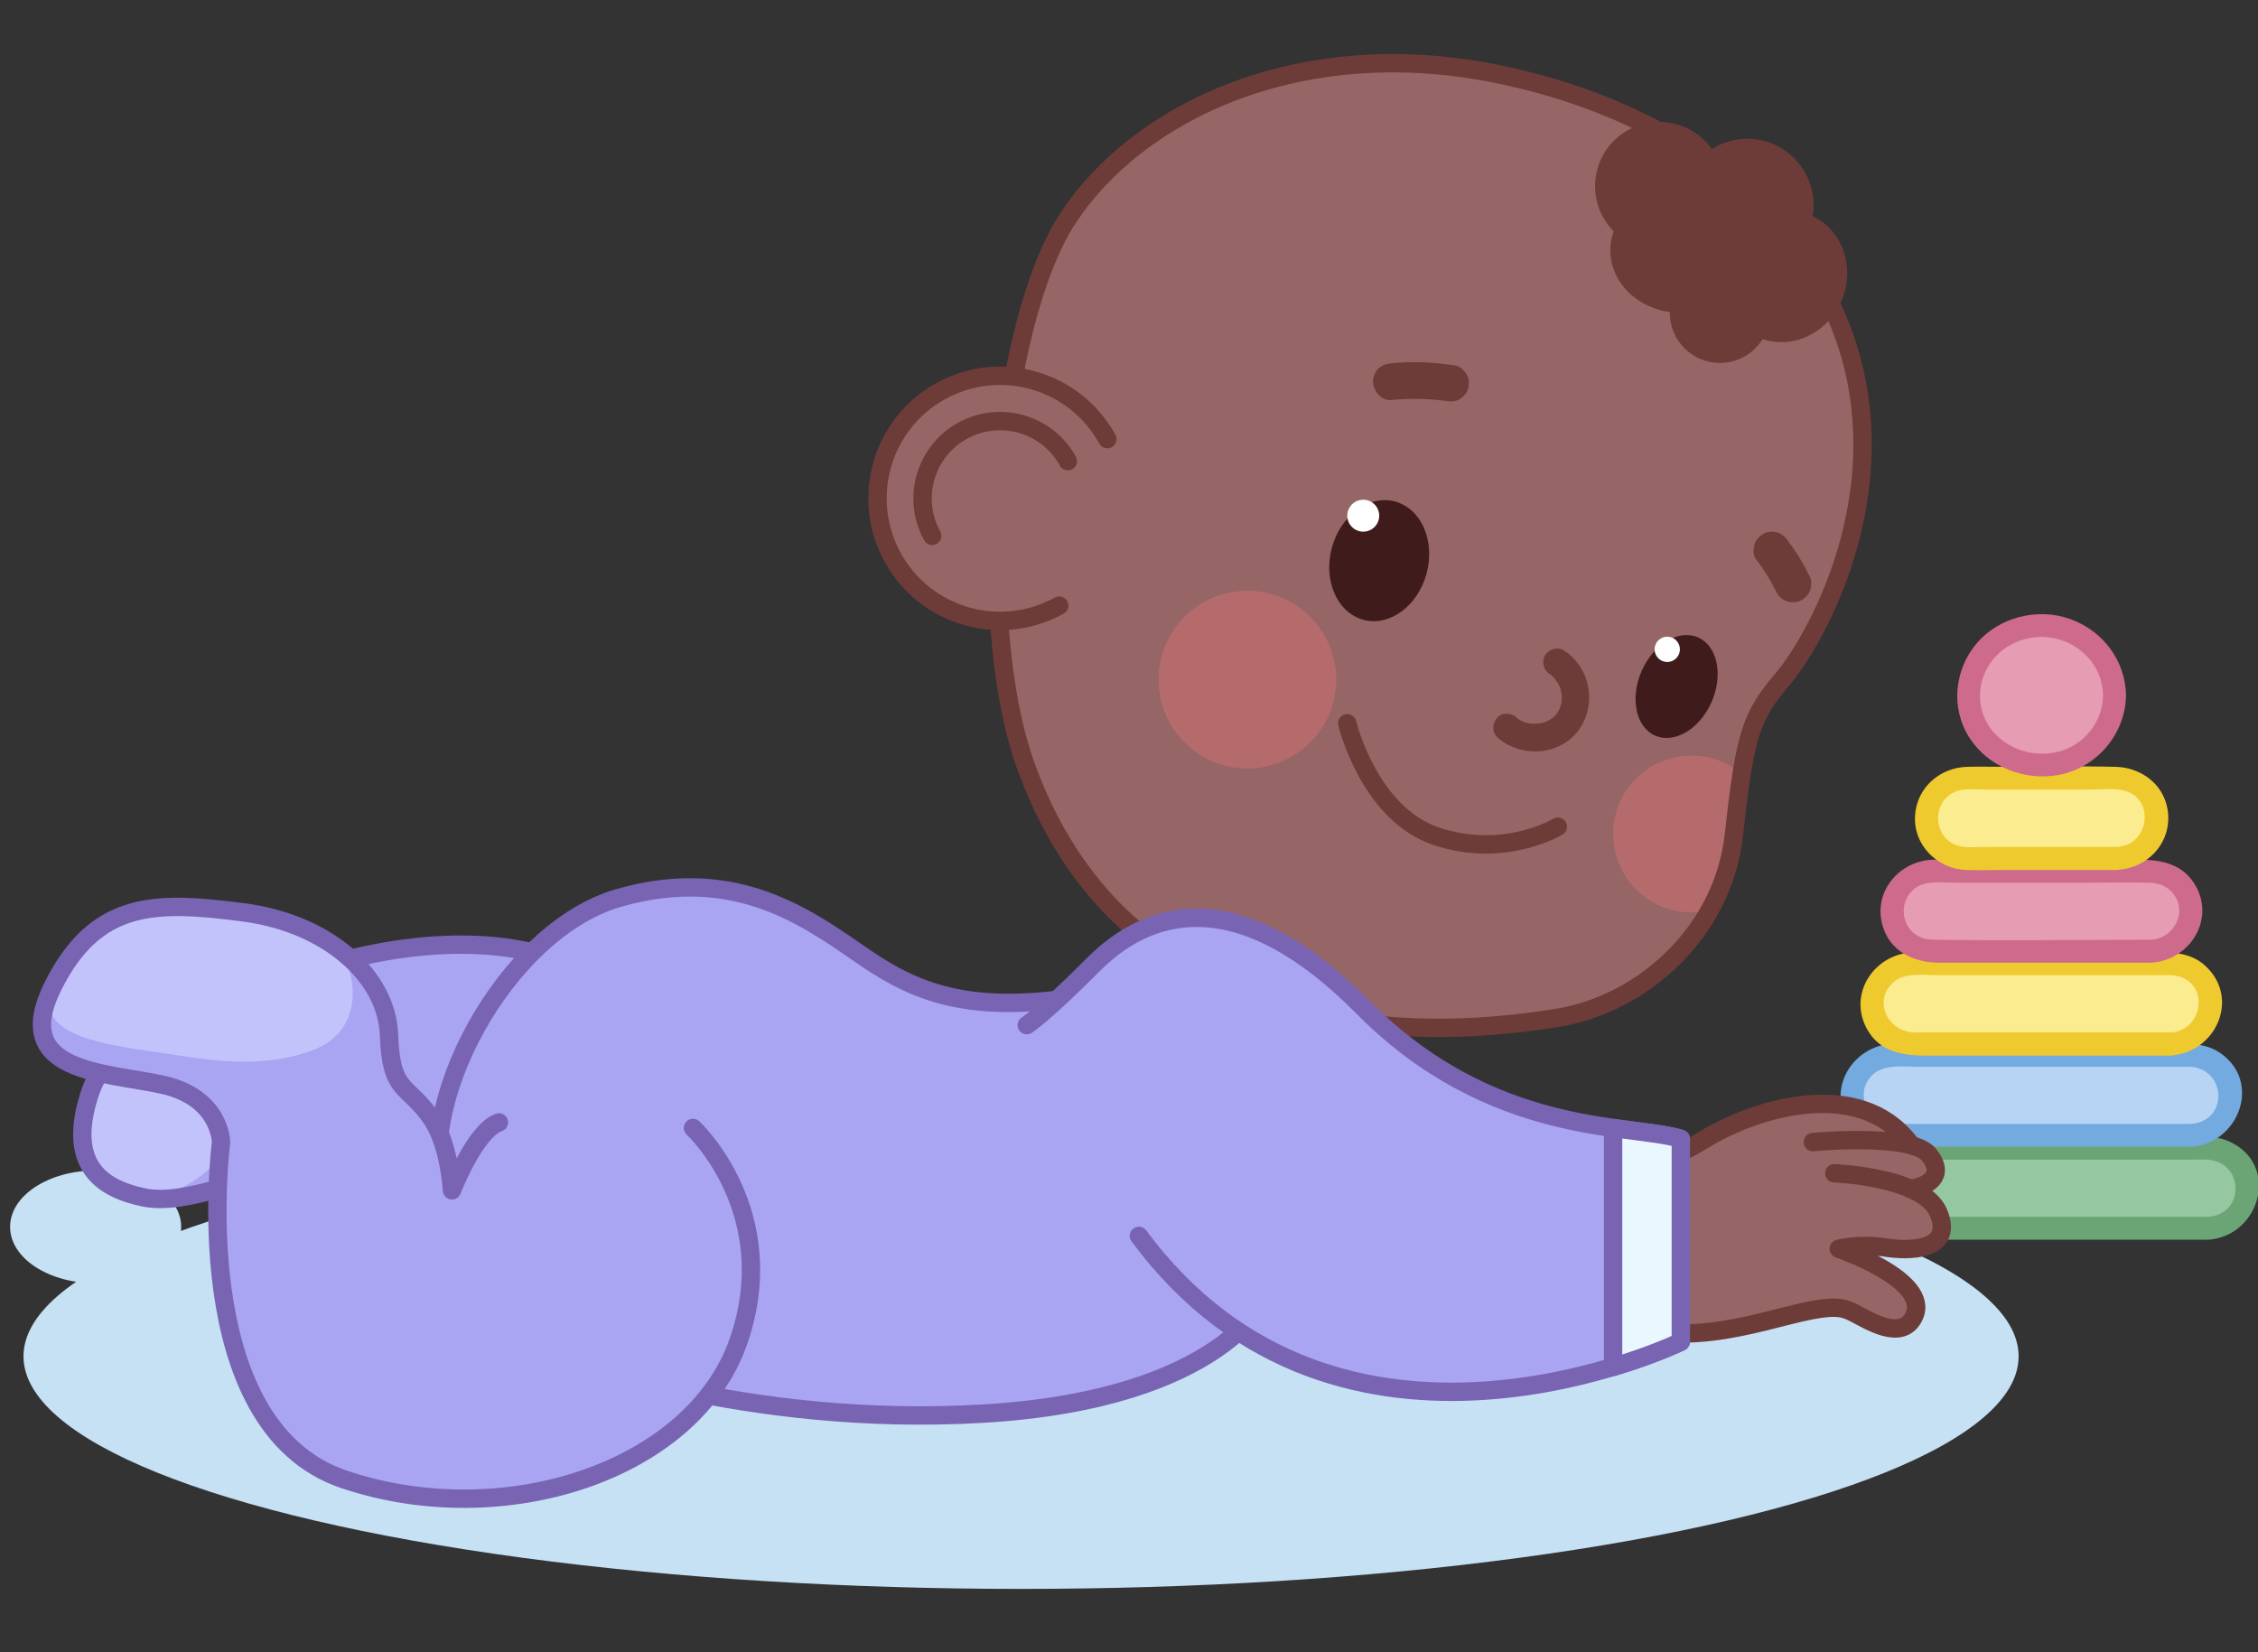 <svg xmlns="http://www.w3.org/2000/svg" id="Camada_1" viewBox="0 0 123 90"><rect x="0" y="0" width="123" height="90" fill="#333333" stroke="none"/><defs><style> .cls-1 { fill: #6ba576; } .cls-2 { fill: #efca2f; } .cls-3 { fill: #966565; } .cls-4 { fill: #6d3c38; } .cls-5 { fill: #e69cb2; } .cls-6 { stroke: #6d3c38; } .cls-6, .cls-7 { fill: none; } .cls-6, .cls-7, .cls-8 { stroke-linecap: round; stroke-linejoin: round; } .cls-9 { fill: #ce6b8d; } .cls-10 { fill: #3f1c1b; } .cls-11 { fill: #fff; } .cls-12 { fill: #a9a5f2; } .cls-7, .cls-8 { stroke: #7864b2; } .cls-13 { fill: #fbec90; } .cls-14 { fill: #73aae0; } .cls-15 { fill: #c3c3fc; } .cls-16 { fill: #95c8a0; } .cls-17 { fill: #c6e0f4; } .cls-8 { fill: #e9f7ff; } .cls-18 { fill: #b56b6b; } .cls-19 { fill: #b8d4f4; } </style></defs><g><g><path class="cls-16" d="M120.27,66.9h-18.12c-1.2,0-2.18-.98-2.18-2.18h0c0-1.2.98-2.18,2.18-2.18h18.12c1.2,0,2.18.98,2.18,2.18h0c0,1.2-.98,2.18-2.18,2.18Z"></path><path class="cls-1" d="M120.27,66.28h-17.09c-.32,0-.64.02-.95,0-1.25-.07-2.14-1.4-1.3-2.5.64-.83,1.94-.61,2.87-.61h15.45c.33,0,.67-.02,1,0,2,.13,2.06,2.97.03,3.11-.8.05-.8,1.3,0,1.25,2.84-.19,3.94-4.08,1.16-5.35-.95-.43-2.23-.26-3.24-.26h-12.47c-1.17,0-2.35-.05-3.52,0-2.4.09-3.87,2.97-2.04,4.79.96.96,2.26.82,3.5.82h16.61c.8,0,.81-1.25,0-1.25Z"></path></g><g><path class="cls-19" d="M119.34,61.85h-16.27c-1.2,0-2.18-.98-2.18-2.18h0c0-1.2.98-2.18,2.18-2.18h16.27c1.2,0,2.18.98,2.18,2.18h0c0,1.2-.98,2.18-2.18,2.18Z"></path><path class="cls-14" d="M119.34,61.22h-15.51c-.24,0-.49.02-.73,0-1.3-.11-2.15-1.62-1.12-2.65.64-.64,1.79-.46,2.62-.46h13.99c.25,0,.51-.02.75,0,1.98.17,2.02,2.99,0,3.11-.8.05-.8,1.3,0,1.25,2.61-.16,3.92-3.57,1.56-5.14-.94-.62-2.14-.48-3.21-.48h-11.31c-1.08,0-2.17-.04-3.26,0-2.24.09-3.73,2.59-2.29,4.49.87,1.15,2.12,1.12,3.4,1.12h15.1c.8,0,.81-1.25,0-1.25Z"></path></g><g><path class="cls-13" d="M118.25,56.85h-14.09c-1.2,0-2.18-.98-2.18-2.18h0c0-1.2.98-2.18,2.18-2.18h14.09c1.2,0,2.18.98,2.18,2.18h0c0,1.2-.98,2.18-2.18,2.18Z"></path><path class="cls-2" d="M118.25,56.23h-13.59c-.16,0-.34.01-.5,0-1.39-.11-2.14-1.8-.98-2.76.61-.5,1.59-.35,2.33-.35h12.24c.27,0,.57-.02.83.04,1.81.41,1.43,2.97-.33,3.08-.8.05-.8,1.3,0,1.25,2.44-.14,3.8-3.1,1.89-4.87-.88-.82-1.98-.74-3.08-.74h-9.94c-.97,0-1.95-.03-2.92,0-2.1.07-3.57,2.26-2.49,4.19.7,1.25,1.95,1.43,3.23,1.43h13.3c.8,0,.81-1.25,0-1.25Z"></path></g><g><path class="cls-5" d="M117.16,51.82h-11.91c-1.2,0-2.18-.98-2.18-2.18h0c0-1.2.98-2.18,2.18-2.18h11.91c1.2,0,2.18.98,2.18,2.18h0c0,1.2-.98,2.18-2.18,2.18Z"></path><path class="cls-9" d="M117.16,51.19c-3.9,0-7.81.06-11.71,0-.39,0-.77-.05-1.11-.29-.89-.63-.84-2.02.09-2.59.57-.35,1.41-.23,2.05-.23h7.47c.99,0,1.99-.02,2.98,0,.54,0,1.04.11,1.41.55.87,1.03.09,2.49-1.18,2.56-.8.04-.81,1.29,0,1.25,2.15-.11,3.59-2.44,2.35-4.34-.71-1.09-1.85-1.27-3.03-1.27h-8.52c-.89,0-1.78-.03-2.67,0-1.85.06-3.29,1.77-2.73,3.62.42,1.41,1.72,1.99,3.08,1.99h11.52c.8,0,.81-1.25,0-1.25Z"></path></g><g><path class="cls-13" d="M115.3,46.75h-8.19c-1.2,0-2.18-.98-2.18-2.18h0c0-1.2.98-2.18,2.18-2.18h8.19c1.2,0,2.18.98,2.18,2.18h0c0,1.2-.98,2.18-2.18,2.18Z"></path><path class="cls-2" d="M115.3,46.13h-7.05c-.47,0-1.01.07-1.48-.04-1.52-.33-1.61-2.51-.16-3,.47-.16,1.06-.08,1.55-.08h5.72c.56,0,1.2-.08,1.76.04,1.8.39,1.45,3.01-.33,3.08-.8.03-.81,1.28,0,1.25,1.73-.07,3.06-1.56,2.76-3.31-.24-1.39-1.47-2.27-2.83-2.3-1.96-.05-3.94,0-5.9,0-.73,0-1.45-.02-2.18,0-1.48.04-2.74,1.12-2.84,2.64-.11,1.63,1.22,2.93,2.81,2.98.64.02,1.29,0,1.93,0h6.25c.8,0,.81-1.25,0-1.25Z"></path></g><g><ellipse class="cls-5" cx="111.21" cy="37.89" rx="3.98" ry="3.8"></ellipse><path class="cls-9" d="M114.56,37.89c-.02,1.36-.93,2.57-2.22,2.99s-2.79.07-3.72-.97-1-2.54-.27-3.69,2.15-1.71,3.47-1.47c1.53.28,2.72,1.55,2.74,3.13.01.8,1.26.81,1.25,0-.03-1.9-1.26-3.52-3.04-4.16s-3.89-.1-5.1,1.33-1.42,3.52-.4,5.12,3,2.39,4.88,2.04c2.07-.39,3.63-2.23,3.66-4.33.01-.8-1.24-.8-1.25,0Z"></path></g></g><g><ellipse class="cls-17" cx="55.62" cy="73.88" rx="54.34" ry="12.67"></ellipse><path class="cls-17" d="M9.87,66.83c0-1.69-2.09-3.07-4.66-3.07s-4.66,1.37-4.66,3.07,2.09,3.07,4.66,3.07,4.66-1.37,4.66-3.07Z"></path></g><g><g><path class="cls-12" d="M29.88,52.15s-4.21-1.75-11.7.31-12.14,3.49-13.31,7.17c-1.17,3.67.47,5.07,2.94,5.59,2.47.52,5.69-1.4,7.93-1.01,2.23.39,6.46,3.53,8.75,3.02,2.29-.5,6.35-12.35,5.4-15.09Z"></path><path class="cls-15" d="M5.78,57.54s-1.64,2.92-1.06,4.69c.58,1.77,1.06,2.81,2.84,2.93,1.78.12,3.68-.75,5.92-3.81,2.25-3.06,2.32-4.59-.42-5.34-2.75-.75-6.53-.17-7.28,1.53Z"></path><path class="cls-7" d="M29.88,52.15s-4.21-1.75-11.7.31-12.14,3.49-13.31,7.17c-1.17,3.67.47,5.07,2.94,5.59,2.47.52,5.69-1.4,7.93-1.01,2.23.39,6.46,3.53,8.75,3.02,2.29-.5,6.35-12.35,5.4-15.09Z"></path></g><g><path class="cls-12" d="M69.01,70.59s-2.29,5.62-15.41,6.41-23.29-3.2-23.29-3.2c0,0-4.63-2.29-6.53-7.42-1.9-5.12,3.7-15.69,9.92-17.47,6.46-1.85,10.39,1.19,13.39,3.24,2.99,2.05,5.99,3.13,12.24,2.06,6.25-1.07,11.18,6.72,9.69,16.39Z"></path><path class="cls-7" d="M69.01,70.59s-2.29,5.62-15.41,6.41-23.29-3.2-23.29-3.2c0,0-4.16-3.17-6.05-8.3-1.9-5.12,3.23-14.81,9.45-16.59,6.46-1.85,10.39,1.19,13.39,3.24,2.99,2.05,5.99,3.13,12.24,2.06,6.25-1.07,11.18,6.72,9.69,16.39Z"></path></g><g><g><path class="cls-3" d="M64.52,52.4s-5.57-2.31-8.59-10.54c-3.02-8.23-1.52-24.22,2.24-29.97,3.76-5.75,12.71-10.22,23.91-7.75,11.2,2.47,17.66,9.28,19.07,16.73,1.41,7.46-2.37,14.15-4.06,16.14-1.69,2-2.04,2.95-2.63,8.4-.59,5.45-5.07,9.29-9.6,10.03-13.65,2.23-20.34-3.05-20.34-3.05Z"></path><g><g><g><path class="cls-10" d="M77.71,31.24c-.48,1.78-2.03,2.91-3.45,2.52s-2.19-2.14-1.71-3.92c.48-1.78,2.03-2.91,3.45-2.52s2.19,2.14,1.71,3.92Z"></path><path class="cls-11" d="M75.13,28.09c0,.48-.39.87-.87.87s-.87-.39-.87-.87.39-.87.87-.87.87.39.87.87Z"></path></g><g><path class="cls-10" d="M93.24,38.23c-.65,1.48-2.02,2.3-3.08,1.84-1.05-.46-1.38-2.03-.74-3.51.65-1.48,2.02-2.3,3.08-1.84,1.05.46,1.38,2.03.74,3.51Z"></path><path class="cls-11" d="M91.51,35.37c0,.38-.31.69-.69.69s-.69-.31-.69-.69.31-.69.69-.69.69.31.69.69Z"></path></g><path class="cls-4" d="M81.55,40.15c.98.89,2.49,1.03,3.63.36s1.63-2.09,1.27-3.36c-.2-.71-.64-1.32-1.26-1.72-.33-.21-.84-.08-1.03.27-.2.37-.08.8.27,1.03.03.02.16.12.07.04-.1-.08.04.04.06.06.04.04.09.08.13.13.01.02.03.03.04.05.06.07,0,.08-.02-.03.02.08.13.19.17.26.02.05.04.1.07.14.05.08-.05-.15-.02-.06,0,.03.02.06.03.08.04.11.07.21.09.32,0,.03.03.21.02.08s0,.07,0,.1c0,.11,0,.21,0,.31,0,.18.03-.13,0,0-.01.06-.02.12-.04.17s-.03.11-.05.17c0,.03-.07.2-.03.08s-.03.05-.04.07c-.03.05-.06.1-.09.15,0,.01-.05.06-.05.07,0,0,.1-.12.05-.06-.04.04-.07.08-.11.12s-.08.07-.11.11c-.02.02-.1.08-.01.01.1-.08-.02.01-.03.02-.09.06-.18.11-.27.16-.02,0-.04.02-.06.03-.08.05.15-.05.05-.02-.06.01-.11.04-.17.06-.1.03-.21.05-.31.07-.1.02.16,0,.06,0-.02,0-.05,0-.07,0-.07,0-.14,0-.2,0-.06,0-.12,0-.18,0-.02,0-.05,0-.07,0-.15-.01.13.03.04,0-.12-.03-.25-.05-.37-.09-.02,0-.07-.03-.08-.03.02,0,.15.07.06.02-.05-.03-.11-.05-.16-.08-.06-.03-.11-.08-.17-.11-.06-.04.06.04.06.05,0-.02-.09-.08-.1-.09-.29-.26-.78-.31-1.06,0-.26.29-.31.78,0,1.06h0Z"></path><path class="cls-6" d="M73.39,39.4s1.17,4.93,4.87,6.16c3.7,1.23,6.6-.53,6.6-.53"></path><path class="cls-4" d="M95.66,30.47c.44.57.82,1.19,1.14,1.84.11.22.37.4.6.46.24.07.56.04.77-.1s.4-.34.46-.6l.04-.27c0-.18-.05-.35-.14-.5-.32-.65-.7-1.27-1.14-1.84-.06-.12-.15-.21-.26-.28-.1-.09-.21-.15-.34-.18-.24-.07-.56-.04-.77.1s-.4.34-.46.6-.06.56.1.77h0Z"></path><path class="cls-4" d="M75.79,21.79c.99-.1,1.99-.08,2.98.05l-.27-.04c.08.01.16.02.25.04.28.04.52.05.77-.1.21-.12.41-.36.46-.6.06-.26.05-.54-.1-.77-.13-.2-.35-.42-.6-.46-1.16-.18-2.32-.24-3.49-.12-.27.03-.51.09-.71.29-.17.17-.3.46-.29.71.02.5.44,1.05,1,1h0Z"></path></g><g><circle class="cls-18" cx="67.95" cy="37.02" r="4.84" transform="translate(16.31 94.65) rotate(-76.72)"></circle><path class="cls-18" d="M92.14,41.16c-2.36,0-4.27,1.91-4.27,4.27s1.91,4.27,4.27,4.27c.34,0,.68-.05,1-.12.69-1.24,1.16-2.63,1.33-4.15.14-1.34.27-2.4.41-3.28-.74-.62-1.69-.99-2.73-.99Z"></path></g></g><path class="cls-6" d="M64.52,52.4s-5.57-2.31-8.59-10.54c-3.02-8.23-1.52-24.22,2.24-29.97,3.76-5.75,12.71-10.22,23.91-7.75,11.2,2.47,17.66,9.28,19.07,16.73,1.41,7.46-2.37,14.15-4.06,16.14-1.69,2-2.04,2.95-2.63,8.4-.59,5.45-5.07,9.29-9.6,10.03-13.65,2.23-20.34-3.05-20.34-3.05Z"></path></g><g><path class="cls-3" d="M60.33,23.92c1.78,3.23.61,7.29-2.62,9.07-3.23,1.78-7.29.61-9.07-2.62s-.61-7.29,2.62-9.07c3.23-1.78,7.29-.61,9.07,2.62Z"></path><path class="cls-6" d="M57.7,32.99c-3.23,1.78-7.29.61-9.07-2.62s-.61-7.29,2.62-9.07c3.23-1.78,7.29-.61,9.07,2.62"></path><path class="cls-6" d="M50.78,29.19c-1.13-2.04-.38-4.61,1.66-5.73s4.61-.38,5.73,1.66"></path></g><g><path class="cls-4" d="M96.42,17.04c0,1.51-1.22,2.73-2.73,2.73s-2.73-1.22-2.73-2.73,1.22-2.73,2.73-2.73,2.73,1.22,2.73,2.73Z"></path><path class="cls-4" d="M95.4,13.64c0,1.88-1.72,3.4-3.84,3.4s-3.84-1.52-3.84-3.4,1.72-3.4,3.84-3.4,3.84,1.52,3.84,3.4Z"></path><path class="cls-4" d="M100.3,16.41c-.8,1.83-2.83,2.71-4.54,1.96-1.71-.75-2.44-2.84-1.64-4.67.8-1.83,2.83-2.71,4.54-1.96,1.71.75,2.44,2.84,1.64,4.67Z"></path><circle class="cls-4" cx="95.18" cy="11.17" r="3.61"></circle><circle class="cls-4" cx="90.39" cy="10.14" r="3.5"></circle></g></g><g><g><g><path class="cls-3" d="M102.68,67.95c1.35.22,3.79.19,2.91-1.9-.24-.57-.83-.99-1.54-1.3h0c.88-.12,1.96-.67,1.03-1.85-.23-.29-.72-.48-1.33-.6l.22-.09c-2.7-3.46-8.22-2-11.39,0-3.17,2-6.76.7-6.76.7,0,0-1.76,3.24.59,7.17,2.35,3.93,7.98,2.35,10.74,1.64,2.76-.7,3.17-.53,3.87-.18.7.35,2.57,1.56,3.23.15.91-1.97-4.11-3.67-4.11-3.67,0,0,1.17-.29,2.52-.07Z"></path><g><path class="cls-6" d="M98.75,62.21s5.4-.51,6.34.7c.93,1.18-.15,1.73-1.03,1.85"></path><path class="cls-6" d="M99.92,63.91s4.84.18,5.67,2.14c.88,2.08-1.56,2.12-2.91,1.9-1.35-.22-2.52.07-2.52.07,0,0,5.02,1.71,4.11,3.67-.66,1.42-2.52.21-3.23-.15-.7-.35-1.12-.53-3.87.18-2.76.7-8.4,2.29-10.74-1.64s-.59-7.17-.59-7.17c0,0,3.58,1.3,6.76-.7,3.17-2,8.69-3.46,11.39,0"></path></g></g><g><path class="cls-12" d="M74.26,54.87c-6.98-7.05-11.85-5.17-14.67-2.35-2.82,2.82-3.65,3.32-3.65,3.32l6.12,11.47c10.92,14.79,29.51,5.77,29.51,5.77v-11.06c-2.74-.82-10.32-.12-17.3-7.16Z"></path><path class="cls-7" d="M55.93,55.84s.84-.5,3.65-3.32c2.82-2.82,7.69-4.7,14.67,2.35,6.98,7.05,14.56,6.34,17.3,7.16v11.06s-18.59,9.02-29.51-5.77"></path><path class="cls-8" d="M87.87,74.46c2.28-.68,3.69-1.37,3.69-1.37v-11.06c-.83-.25-2.12-.36-3.69-.59v13.01Z"></path></g></g><g><path class="cls-12" d="M37.75,61.44s-2.23-1.35-6.11-1.32-5.64,2.11-5.64,2.11c-.35.88-.69,1.33-1.1,1.99l-.32.12s-.06-2.61-1.35-3.79c-1.29-1.18-1.92-.98-2.03-4.16-.12-3.18-3.29-6.1-7.98-6.69s-7.98-.7-10.33,4.04,2.82,4.66,5.99,5.36c3.17.7,3.17,3.14,3.17,3.14,0,0-2,15.42,6.69,18.35,8.69,2.94,19.02-.43,21.49-7.5,2.47-7.06-2.47-11.64-2.47-11.64Z"></path><path class="cls-15" d="M5.52,50.63s-2.53,1.53-2.85,3.56c-.32,2.03,2.28,2.6,5.32,3.04,3.04.44,5.9,1.1,8.98,0,3.08-1.1,2.48-4.62,1.22-5.72-1.26-1.1-8.7-3.79-12.66-.88Z"></path><path class="cls-7" d="M37.75,61.44s4.93,4.58,2.47,11.64c-2.47,7.06-12.8,10.43-21.49,7.5-8.69-2.94-6.69-18.35-6.69-18.35,0,0,0-2.43-3.17-3.14-3.17-.7-8.34-.63-5.99-5.36s5.64-4.64,10.33-4.04,7.87,3.52,7.98,6.69c.12,3.18.95,2.61,2.29,4.5,1.01,1.43,1.14,3.96,1.14,3.96,0,0,1.26-3.26,2.56-3.7"></path></g></g></g></svg>